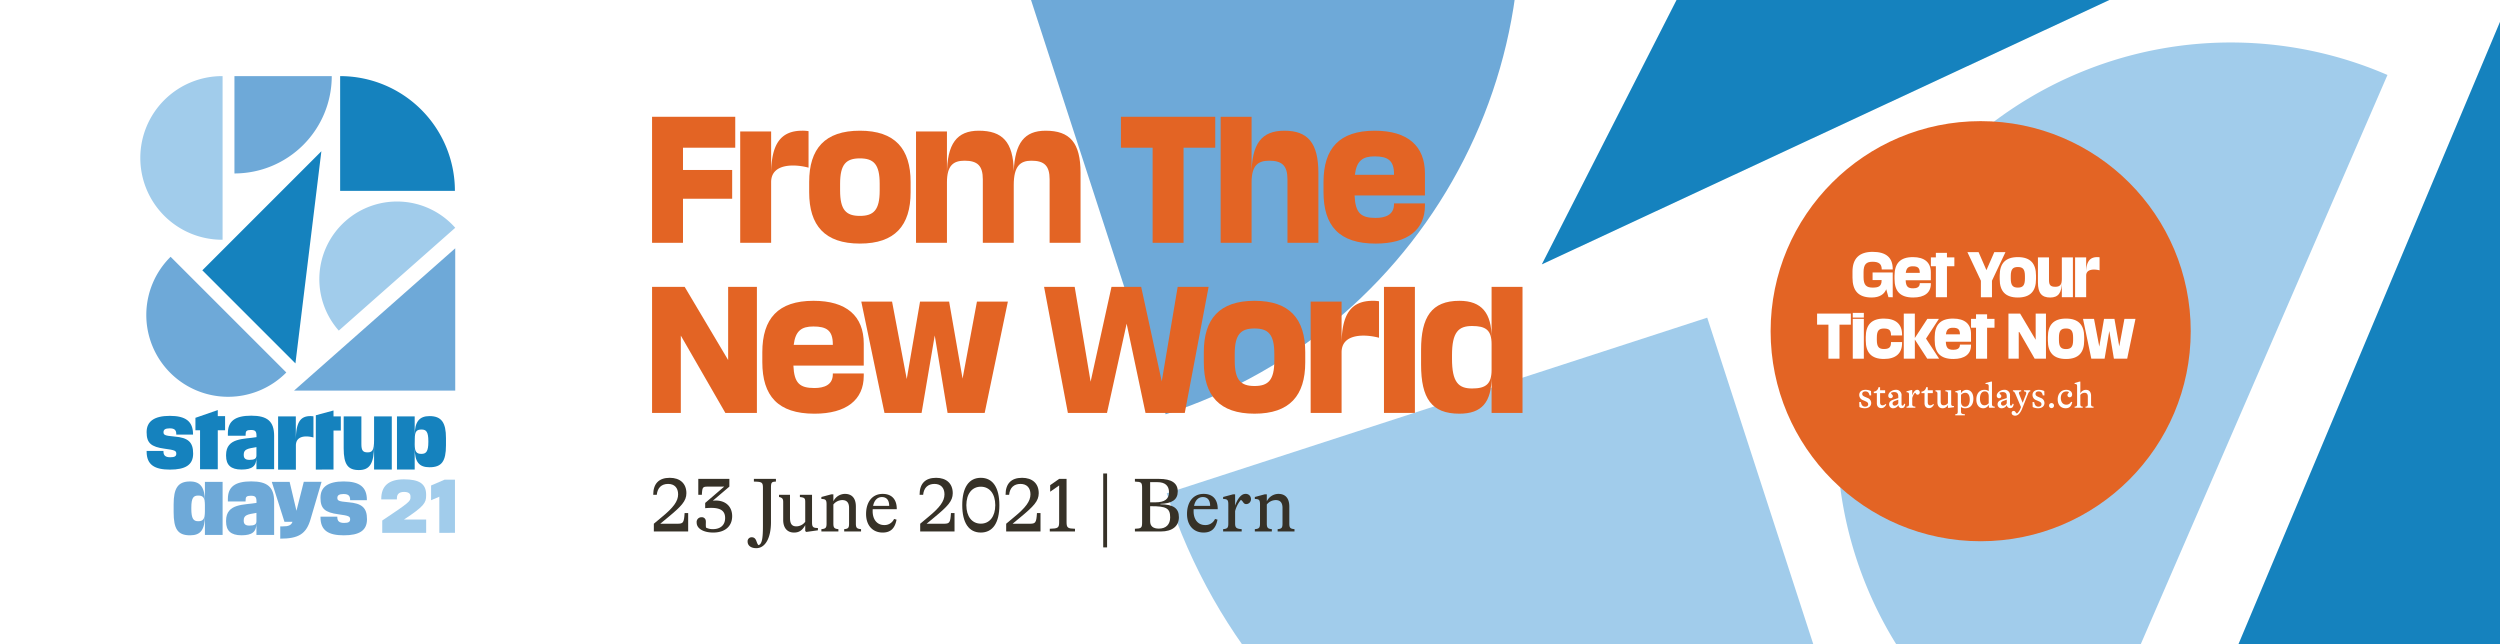 <svg xmlns="http://www.w3.org/2000/svg" xmlns:xlink="http://www.w3.org/1999/xlink" width="970" height="250" viewBox="0 0 970 250">
  <rect x="0" y="0" width="970" height="250" fill="#808080" stroke="none"/>
  <defs>
    <clipPath id="clip-Webbanner_970x250_def">
      <rect width="970" height="250"/>
    </clipPath>
  </defs>
  <g id="Webbanner_970x250_def" clip-path="url(#clip-Webbanner_970x250_def)">
    <rect width="970" height="250" fill="#fff"/>
    <g id="sud-visual-3" transform="matrix(0.309, 0.951, -0.951, 0.309, 919.646, -379.681)">
      <g id="Ebene_2" data-name="Ebene 2" transform="translate(0 0)">
        <rect id="Rechteck_5" data-name="Rechteck 5" width="620.75" height="620.75" fill="none"/>
      </g>
      <g id="Ebene_1" data-name="Ebene 1" transform="translate(1.294 1.863)">
        <path id="Pfad_33" data-name="Pfad 33" d="M183.12,0,0,183.12,234.188,417.33Z" transform="translate(123.875 35.561)" fill="#1582be"/>
        <path id="Pfad_34" data-name="Pfad 34" d="M324.335,279.913V0H0Z" transform="translate(302.586 0.417)" fill="#1582be"/>
        <path id="Pfad_35" data-name="Pfad 35" d="M198.865,198.865C198.865,89.035,109.83,0,0,0V198.865H198.865" transform="translate(169.412 410.811)" fill="#6ea9d8"/>
        <path id="Pfad_36" data-name="Pfad 36" d="M0,220.5c121.749,0,220.467-98.709,220.48-220.48L0,0Z" transform="translate(397.553 398.232)" fill="#a1cceb"/>
        <path id="Pfad_37" data-name="Pfad 37" d="M38.253,0A152.838,152.838,0,1,0,267.427,202.281Z" transform="translate(351.307 118.1)" fill="#a1cceb"/>
        <path id="Pfad_38" data-name="Pfad 38" d="M160.958,321.916A160.958,160.958,0,0,1,160.958,0" transform="translate(0.086 296.818)" fill="#1582be"/>
        <path id="Pfad_39" data-name="Pfad 39" d="M274.919,47.169a161.044,161.044,0,1,0-227.75,227.75" transform="translate(0 0)" fill="#6ea9d8"/>
      </g>
    </g>
    <g id="Ebene_1-2" data-name="Ebene 1" transform="translate(46.101 21.017)">
      <path id="Pfad_1" data-name="Pfad 1" d="M74.163,126.535,38.04,90.42,84.23,44.23Z" transform="translate(-5.639 -6.557)" fill="#1582be"/>
      <path id="Pfad_2" data-name="Pfad 2" d="M142.365,88.43v55.21H79.83Z" transform="translate(-11.835 -13.11)" fill="#6ea9d8"/>
      <path id="Pfad_3" data-name="Pfad 3" d="M90.428,10A37.767,37.767,0,0,1,52.67,47.767V10H90.428" transform="translate(-7.808 -1.483)" fill="#6ea9d8"/>
      <path id="Pfad_4" data-name="Pfad 4" d="M100.82,10a44.529,44.529,0,0,1,44.529,44.521H100.82Z" transform="translate(-14.947 -1.483)" fill="#1582be"/>
      <path id="Pfad_5" data-name="Pfad 5" d="M98.887,117.212a30.139,30.139,0,1,1,45.185-39.9Z" transform="translate(-13.541 -9.951)" fill="#a1cceb"/>
      <path id="Pfad_6" data-name="Pfad 6" d="M41.745,10a31.745,31.745,0,1,0,0,63.489Z" transform="translate(-1.483 -1.483)" fill="#a1cceb"/>
      <path id="Pfad_7" data-name="Pfad 7" d="M66.868,137.187A31.744,31.744,0,1,1,21.971,92.3Z" transform="translate(-1.879 -13.683)" fill="#6ea9d8"/>
      <path id="Pfad_8" data-name="Pfad 8" d="M21.716,185.619c-5.869,0-9.046-1.806-9.046-6.984v-.264H19.2v.221c0,1.576.8,2.232,2.657,2.232,1.635,0,2.317-.4,2.317-1.32v-.06c0-1.116-.451-1.4-4.548-1.942-5.238-.715-6.959-2.206-6.959-6.354v-.119c0-4.088,2.921-6.269,9.02-6.269s8.986,2.146,8.986,7.1v.17h-6.5v-.255c0-1.576-.8-2.172-2.555-2.172s-2.4.537-2.4,1.482h0c0,1.082.485,1.371,4.259,1.7,5.3.426,7.24,2.172,7.24,6.558v.17C30.676,183.78,27.729,185.619,21.716,185.619Z" transform="translate(-1.878 -24.426)" fill="#1582be"/>
      <path id="Pfad_9" data-name="Pfad 9" d="M36.689,185.085V169.966H34.9v-4.838l8.671-3v2.342h2.836v5.494H43.571v15.119Z" transform="translate(-5.174 -24.036)" fill="#1582be"/>
      <path id="Pfad_10" data-name="Pfad 10" d="M56.432,172.465H49.558v-.971c0-4.693,2.777-6.814,9.071-6.814s8.875,2.232,8.875,7.845v12.913H60.64V180.88c0,3.407-1.7,4.7-5.817,4.7s-5.962-1.78-5.962-5.323v-.349c0-6.814,7.155-6.064,11.8-6.9v-.545c0-1.8-.545-2.232-2.206-2.232s-2,.486-2,1.576Zm1.431,9.369c2,0,2.777-.46,2.777-1.7v-3.254c-3.407.571-4.923.8-4.923,2.887v.2c0,1.227.656,1.857,2.146,1.857Z" transform="translate(-7.244 -24.414)" fill="#1582be"/>
      <path id="Pfad_11" data-name="Pfad 11" d="M85.1,164.87a8.52,8.52,0,0,1,1.175.085v8.219c-2.632-.75-6.814-.852-6.814,3.117v9.369h-6.9v-20.68h6.874v9.565C79.434,167.332,81.146,164.87,85.1,164.87Z" transform="translate(-10.757 -24.442)" fill="#1582be"/>
      <path id="Pfad_12" data-name="Pfad 12" d="M89.74,185.248V170.129h0v-5.962l6.865-1.857V164.6h2.836V170.1H96.605v15.119Z" transform="translate(-13.304 -24.063)" fill="#1582be"/>
      <path id="Pfad_13" data-name="Pfad 13" d="M114.227,176.073c0,7.265-1.7,9.753-5.894,9.753s-5.9-2.087-5.9-8.415V165H109.3v10.766c0,2.513.63,3.2,2.436,3.2s2.487-.852,2.487-4.693V165H121.1v20.612h-6.874Z" transform="translate(-15.185 -24.461)" fill="#1582be"/>
      <path id="Pfad_14" data-name="Pfad 14" d="M133.584,172.314c0-5.213,1.772-7.444,5.749-7.444,4.668,0,6.388,2.555,6.388,8.518V176.2c0,6.269-1.7,8.518-6.388,8.518-3.978,0-5.749-1.942-5.749-7.5v8.39H126.71V164.981h6.874Zm0,3.552c0,2.913.775,3.663,2.606,3.663s2.692-.92,2.692-4.642v-.307c0-3.671-.852-4.5-2.657-4.5s-2.606.656-2.606,3.518Z" transform="translate(-18.785 -24.442)" fill="#1582be"/>
      <path id="Pfad_15" data-name="Pfad 15" d="M37.107,194.793h6.865v20.6H37.107v-7.725c0,5.809-1.7,7.87-5.758,7.87-4.778,0-6.38-2.4-6.38-9.012v-2.947c0-6.243,1.6-8.935,6.38-8.935,4.037,0,5.758,2.351,5.758,7.819ZM34.5,200.117c-1.831,0-2.666.852-2.666,4.753v.341c0,3.927.852,4.863,2.666,4.863s2.606-.741,2.606-3.833v-2.4C37.107,200.807,36.332,200.117,34.5,200.117Z" transform="translate(-3.702 -28.856)" fill="#6ea9d8"/>
      <path id="Pfad_16" data-name="Pfad 16" d="M56.424,202.4H49.558v-.971c0-4.7,2.777-6.814,9.071-6.814s8.875,2.232,8.875,7.845v12.921H60.64v-4.548c0,3.407-1.7,4.693-5.817,4.693s-5.962-1.772-5.962-5.323v-.341c0-6.814,7.155-6.064,11.8-6.9v-.545c0-1.806-.545-2.232-2.206-2.232s-2.01.486-2.01,1.576Zm1.431,9.369c2.01,0,2.785-.46,2.785-1.7v-3.237c-3.407.579-4.932.8-4.932,2.9v.2c0,1.2.664,1.84,2.146,1.84Z" transform="translate(-7.244 -28.853)" fill="#6ea9d8"/>
      <path id="Pfad_17" data-name="Pfad 17" d="M72.968,216.859v-4.753h.852c2.436,0,3.407-.46,3.892-1.78H74.6l-4.923-15.51H76.6l2.657,11.226L82.1,194.79H89l-4.259,14.48C83.07,215.079,80.012,216.859,72.968,216.859Z" transform="translate(-10.33 -28.878)" fill="#6ea9d8"/>
      <path id="Pfad_18" data-name="Pfad 18" d="M100.916,215.542c-5.869,0-9.046-1.8-9.046-6.984V208.3h6.524v.2c0,1.567.8,2.232,2.657,2.232,1.635,0,2.317-.4,2.317-1.32v-.085c0-1.116-.451-1.405-4.548-1.942-5.238-.715-6.95-2.206-6.95-6.354v-.128c0-4.088,2.913-6.269,9.012-6.269s8.986,2.155,8.986,7.121v.17h-6.5v-.23c0-1.576-.8-2.18-2.555-2.18s-2.4.545-2.4,1.491h0c0,1.082.485,1.371,4.259,1.7,5.3.426,7.24,2.172,7.24,6.55v.162C109.867,213.685,106.92,215.542,100.916,215.542Z" transform="translate(-13.62 -28.856)" fill="#6ea9d8"/>
      <path id="Pfad_19" data-name="Pfad 19" d="M130.887,200.263c0-1.014-.732-1.7-2.453-1.7-1.925,0-2.811.852-2.811,2.427v.46H119.55v-.2c0-4.94,2.836-7.572,8.782-7.572s8.628,1.7,8.628,5.962v.324c0,2.836-.784,4.174-8.6,9.318h8.611v5.162H119.933v-4.787c10.732-7.138,10.953-7.538,10.953-9Z" transform="translate(-17.723 -28.712)" fill="#a1cceb"/>
      <path id="Pfad_20" data-name="Pfad 20" d="M145.444,214.459V200.44L142.25,201.8v-5.715l5.238-2.257h4.029v20.629Z" transform="translate(-21.089 -28.735)" fill="#a1cceb"/>
      <rect id="Rechteck_1" data-name="Rechteck 1" width="195.536" height="139.048" transform="translate(139.048 0) rotate(90)" fill="none"/>
      <rect id="Rechteck_2" data-name="Rechteck 2" width="122.013" height="178.501" transform="translate(8.517 8.517)" fill="none"/>
    </g>
    <g id="Gruppe_1" data-name="Gruppe 1">
      <circle id="Ellipse_2" data-name="Ellipse 2" cx="81.5" cy="81.5" r="81.5" transform="translate(687 47)" fill="#e36424"/>
    </g>
    <g id="Gruppe_9" data-name="Gruppe 9" transform="translate(333.925 -287.711)">
      <g id="Get_Your_Ticket_Now_" data-name="Get Your Ticket Now " transform="translate(371.104 385.43)" style="isolation: isolate">
        <g id="Gruppe_6" data-name="Gruppe 6" transform="translate(13.738)" style="isolation: isolate">
          <path id="Pfad_70" data-name="Pfad 70" d="M382.624,395.393v-2.3c0-5.153,2.706-7.665,7.816-7.665,5.3,0,7.773,2.3,7.794,6.592v.236h-4.273v-.172c-.043-1.975-1.16-2.812-3.543-2.812-2.4,0-3.5.944-3.5,4.037v1.932c0,3.157,1.116,4.058,3.564,4.058,2.1,0,3.436-.408,3.436-2.77v-.15h-3.5v-2.942h7.816v9.6H396.58l-.859-3.092c-.73,1.89-2.577,3.2-5.646,3.2C384.836,403.145,382.624,400.439,382.624,395.393Z" transform="translate(-382.624 -385.43)" fill="#fff"/>
          <path id="Pfad_71" data-name="Pfad 71" d="M400.62,396.137c.107,2.448.88,3.114,2.919,3.114,1.353,0,2.556-.429,2.556-1.91v-.109h4.294v.323c0,3.328-2.4,5.26-6.85,5.26-5.045,0-7.235-2.448-7.235-7.172V394.29c0-4.7,2.211-7.149,7.107-7.149,4.573,0,6.977,2.1,6.977,5.947v3.049Zm.043-2.876h5.432v-.086c0-1.933-.881-2.471-2.706-2.471C401.757,390.7,400.9,391.306,400.663,393.261Z" transform="translate(-379.991 -385.101)" fill="#fff"/>
          <path id="Pfad_72" data-name="Pfad 72" d="M410.062,402.975V390.951H408.13v-3.436h1.932v-1.761h4.3v1.761h2.876v3.436h-2.876v12.024Z" transform="translate(-377.714 -385.368)" fill="#fff"/>
          <path id="Pfad_73" data-name="Pfad 73" d="M420.01,385.52h4.336l3.049,7,3.049-7h4.337l-5.239,11.1v6.4h-4.3v-6.4Z" transform="translate(-375.427 -385.413)" fill="#fff"/>
          <path id="Pfad_74" data-name="Pfad 74" d="M444.607,394.27v1.417c0,4.616-2.168,7.129-7.042,7.129s-7.044-2.513-7.044-7.129V394.27c0-4.616,2.17-7.129,7.044-7.129S444.607,389.654,444.607,394.27Zm-4.294,1.181v-.944c0-2.706-.837-3.521-2.747-3.521s-2.749.816-2.749,3.521v.944c0,2.7.837,3.521,2.749,3.521S440.313,398.155,440.313,395.45Z" transform="translate(-373.404 -385.101)" fill="#fff"/>
          <path id="Pfad_75" data-name="Pfad 75" d="M452.235,396.7c0,4.294-1.352,6.1-4.509,6.1-3.264,0-4.766-1.654-4.766-5.884v-9.683h4.294v8.825c0,1.912.6,2.577,2.447,2.577,1.675,0,2.534-.665,2.534-3.006v-8.4h4.294v15.46h-4.294Z" transform="translate(-371.01 -385.083)" fill="#fff"/>
          <path id="Pfad_76" data-name="Pfad 76" d="M463.687,387.141a5,5,0,0,1,.859.064v5.067c-1.889-.515-5.2-.644-5.2,2.018v8.418h-4.294v-15.46h4.294v5.97C459.35,388.923,460.725,387.141,463.687,387.141Z" transform="translate(-368.681 -385.101)" fill="#fff"/>
        </g>
        <g id="Gruppe_7" data-name="Gruppe 7" transform="translate(0 23.679)" style="isolation: isolate">
          <path id="Pfad_77" data-name="Pfad 77" d="M379.8,409.815v13.2h-4.294v-13.2h-4.4v-4.3h13.1v4.3Z" transform="translate(-371.104 -405.242)" fill="#fff"/>
          <path id="Pfad_78" data-name="Pfad 78" d="M382.714,405.287h4.294v1.824h-4.294Zm0,2.318h4.294v15.46h-4.294Z" transform="translate(-368.869 -405.287)" fill="#fff"/>
          <path id="Pfad_79" data-name="Pfad 79" d="M401.029,416.266v.345c0,4.035-2.426,6.2-7.042,6.2-4.853,0-7.044-2.47-7.044-7.15V414.29c0-4.681,2.191-7.149,7.044-7.149,4.616,0,7.042,2.168,7.042,6.2v.343h-4.294v-.128c0-2.019-.88-2.556-2.77-2.556s-2.726.794-2.726,3.5v.944c0,2.7.837,3.5,2.726,3.5s2.77-.537,2.77-2.554v-.129Z" transform="translate(-368.055 -404.93)" fill="#fff"/>
          <path id="Pfad_80" data-name="Pfad 80" d="M399.31,405.52H403.6v9.468l4.851-7.428h4.489l-5,7.665,5.088,7.794h-4.616l-4.809-7.429v7.429H399.31Z" transform="translate(-365.674 -405.242)" fill="#fff"/>
          <path id="Pfad_81" data-name="Pfad 81" d="M413.688,416.137c.107,2.448.88,3.114,2.919,3.114,1.354,0,2.556-.429,2.556-1.91v-.109h4.3v.323c0,3.328-2.405,5.26-6.851,5.26-5.045,0-7.235-2.448-7.235-7.172V414.29c0-4.7,2.212-7.149,7.107-7.149,4.573,0,6.978,2.1,6.978,5.947v3.049Zm.043-2.876h5.432v-.086c0-1.933-.88-2.471-2.706-2.471C414.825,410.7,413.967,411.306,413.731,413.261Z" transform="translate(-363.738 -404.93)" fill="#fff"/>
          <path id="Pfad_82" data-name="Pfad 82" d="M423.13,422.975V410.951H421.2v-3.436h1.933v-1.761h4.294v1.761H430.3v3.436h-2.877v12.024Z" transform="translate(-361.461 -405.197)" fill="#fff"/>
          <path id="Pfad_83" data-name="Pfad 83" d="M437.36,412.284V423.02h-3.994v-17.5h4.53l6.034,10.156V405.52h3.992v17.5h-4.38Z" transform="translate(-359.119 -405.242)" fill="#fff"/>
          <path id="Pfad_84" data-name="Pfad 84" d="M460.285,414.27v1.417c0,4.616-2.169,7.129-7.044,7.129s-7.042-2.513-7.042-7.129V414.27c0-4.616,2.169-7.129,7.042-7.129S460.285,409.654,460.285,414.27Zm-4.3,1.181v-.944c0-2.706-.837-3.521-2.749-3.521s-2.748.816-2.748,3.521v.944c0,2.7.837,3.521,2.748,3.521S455.989,418.155,455.989,415.45Z" transform="translate(-356.649 -404.93)" fill="#fff"/>
          <path id="Pfad_85" data-name="Pfad 85" d="M457.629,407.231H461.9l2.04,10.756,1.846-10.756h4.037l1.869,10.693,2-10.693h4.294l-3.221,15.46H469.61l-1.782-10.758L466,422.691H460.85Z" transform="translate(-354.448 -404.913)" fill="#fff"/>
        </g>
      </g>
      <g id="startupdays.ch" transform="translate(387.46 435.764)" style="isolation: isolate">
        <g id="Gruppe_8" data-name="Gruppe 8" style="isolation: isolate">
          <path id="Pfad_86" data-name="Pfad 86" d="M384.892,437.005l-.072-1.946h.658c.172,1.288.773,1.8,1.644,1.8.729,0,1.172-.358,1.172-.93,0-.544-.3-.844-1.015-1.158l-1.016-.444a2.135,2.135,0,0,1-1.444-2.018c0-1.244.959-1.988,2.474-1.988a4.853,4.853,0,0,1,2.088.473l.072,1.7H388.8c-.171-1.043-.671-1.559-1.6-1.559-.731,0-1.216.372-1.216.944,0,.544.3.829,1.016,1.144l1.015.444a2.063,2.063,0,0,1,1.444,1.959c0,1.244-.959,2.045-2.474,2.045A4.856,4.856,0,0,1,384.892,437.005Z" transform="translate(-384.82 -427.122)" fill="#fff"/>
          <path id="Pfad_87" data-name="Pfad 87" d="M394.4,436.227c-.544.887-1.072,1.358-1.931,1.358-1.088,0-1.73-.714-1.73-1.931v-3.876h-1.188v-.587a1.956,1.956,0,0,0,1.816-1.73h.63v1.2h1.959v1.115h-1.959v3.562c0,.772.343,1.172.944,1.172a1.59,1.59,0,0,0,1.172-.544Z" transform="translate(-383.91 -427.288)" fill="#fff"/>
          <path id="Pfad_88" data-name="Pfad 88" d="M400.841,435.818c-.143.972-.4,1.6-1.373,1.6a1.239,1.239,0,0,1-1.288-1.215,2.2,2.2,0,0,1-1.931,1.272,1.508,1.508,0,0,1-1.659-1.53c0-1,.686-1.516,2-1.931l1.559-.487v-.658c0-1.158-.514-1.673-1.53-1.673a2.771,2.771,0,0,0-1.288.286c.086.628.716.729.716,1.3a.84.84,0,0,1-.886.8.9.9,0,0,1-.887-1c0-1.245,1.5-2.261,2.875-2.261a2.067,2.067,0,0,1,2.26,2.346v3.118c0,.485.128.673.4.673s.458-.23.6-.758Zm-2.689-.286v-1.388l-1,.358c-.8.286-1.231.529-1.231,1.13a.809.809,0,0,0,.9.83A1.63,1.63,0,0,0,398.152,435.531Z" transform="translate(-383 -427.122)" fill="#fff"/>
          <path id="Pfad_89" data-name="Pfad 89" d="M405.352,431.269a.892.892,0,0,1-.872.943c-.571,0-.586-.6-1-.772a5.188,5.188,0,0,0-1.059,2.074v2.26c0,.815.229,1,1.216,1.073v.428H400.2v-.428c.8-.073.959-.259.959-1.073v-3.5c0-.816-.172-1-.959-1V430.9l1.817-.488h.4v2.1c.3-.943.987-2.188,1.9-2.188A.948.948,0,0,1,405.352,431.269Z" transform="translate(-381.859 -427.122)" fill="#fff"/>
          <path id="Pfad_90" data-name="Pfad 90" d="M409.913,436.227c-.544.887-1.073,1.358-1.931,1.358-1.088,0-1.73-.714-1.73-1.931v-3.876h-1.189v-.587a1.958,1.958,0,0,0,1.817-1.73h.628v1.2h1.96v1.115h-1.96v3.562c0,.772.343,1.172.944,1.172a1.592,1.592,0,0,0,1.173-.544Z" transform="translate(-380.923 -427.288)" fill="#fff"/>
          <path id="Pfad_91" data-name="Pfad 91" d="M415.718,435.561c0,.886.216,1.043,1.089,1.043v.43l-2.145.3-.2-.157v-1.1a2.188,2.188,0,0,1-2.075,1.373c-1.172,0-2-.772-2-2.346v-3.332c0-.572-.186-.773-.774-.9v-.4h2.031v4.247c0,1.245.445,1.587,1.2,1.587a2.1,2.1,0,0,0,1.617-.843v-3.69c0-.673-.143-.8-.987-.887v-.414h2.244Z" transform="translate(-380.048 -427.094)" fill="#fff"/>
          <path id="Pfad_92" data-name="Pfad 92" d="M423.09,433.715c0,2.331-1.1,3.761-3.146,3.761a2.715,2.715,0,0,1-1.659-.487v1.588c0,.958.186,1.144,1.5,1.216v.428h-3.721v-.428c.816-.073.959-.23.959-1.216v-6.307c0-.816-.171-1-.959-1V430.9l1.817-.488h.4V431.7a2.442,2.442,0,0,1,2.2-1.374C422.018,430.325,423.09,431.613,423.09,433.715Zm-1.4.4c0-1.66-.644-2.646-1.716-2.646a2.185,2.185,0,0,0-1.687.816v2.6c0,1.3.658,1.988,1.559,1.988C421.044,436.875,421.688,435.861,421.688,434.116Z" transform="translate(-378.805 -427.122)" fill="#fff"/>
          <path id="Pfad_93" data-name="Pfad 93" d="M430.056,437.365v.428h-2.088l-.157-.129-.086-1.043a2.309,2.309,0,0,1-2.145,1.373c-1.545,0-2.659-1.287-2.659-3.36,0-2.231,1.129-3.791,3.117-3.791a2.86,2.86,0,0,1,1.687.5V429.5c0-.757-.228-.929-1.244-.929V428.2l2.16-.557h.343v8.5C428.984,437.079,429.169,437.292,430.056,437.365Zm-2.331-1.331v-2.6c0-1.358-.558-1.988-1.53-1.988-1.229,0-1.873,1.1-1.873,2.789,0,1.63.644,2.616,1.73,2.616A2.225,2.225,0,0,0,427.725,436.034Z" transform="translate(-377.486 -427.639)" fill="#fff"/>
          <path id="Pfad_94" data-name="Pfad 94" d="M436.133,435.818c-.143.972-.4,1.6-1.373,1.6a1.239,1.239,0,0,1-1.288-1.215,2.2,2.2,0,0,1-1.931,1.272,1.508,1.508,0,0,1-1.659-1.53c0-1,.686-1.516,2-1.931l1.559-.487v-.658c0-1.158-.514-1.673-1.53-1.673a2.771,2.771,0,0,0-1.288.286c.086.628.716.729.716,1.3a.84.84,0,0,1-.886.8.9.9,0,0,1-.887-1c0-1.245,1.5-2.261,2.875-2.261a2.067,2.067,0,0,1,2.26,2.346v3.118c0,.485.128.673.4.673s.458-.23.6-.758Zm-2.689-.286v-1.388l-1,.358c-.8.286-1.231.529-1.231,1.13a.809.809,0,0,0,.9.83A1.63,1.63,0,0,0,433.444,435.531Z" transform="translate(-376.206 -427.122)" fill="#fff"/>
          <path id="Pfad_95" data-name="Pfad 95" d="M439.179,430.47h2.46v.428c-.429.043-.6.258-.986,1.229l-2.118,5.35c-.772,1.959-1.687,2.845-2.774,2.845-.773,0-1.345-.414-1.345-1.057a.718.718,0,0,1,.772-.787c.658,0,.645.63,1.274,1.045a5.2,5.2,0,0,0,1.559-2.562l-1.988-4.691c-.444-1.072-.687-1.358-1.129-1.373v-.428h3.217v.428c-.587.03-.9.229-.9.615a1.059,1.059,0,0,0,.086.386l1.373,3.418,1.287-3.26a1.44,1.44,0,0,0,.116-.5c0-.4-.316-.644-.9-.658Z" transform="translate(-375.273 -427.094)" fill="#fff"/>
          <path id="Pfad_96" data-name="Pfad 96" d="M441.268,437.005l-.073-1.946h.658c.173,1.288.773,1.8,1.646,1.8.729,0,1.172-.358,1.172-.93,0-.544-.3-.844-1.015-1.158l-1.016-.444a2.136,2.136,0,0,1-1.445-2.018c0-1.244.959-1.988,2.476-1.988a4.852,4.852,0,0,1,2.087.473l.072,1.7h-.657c-.172-1.043-.673-1.559-1.6-1.559-.73,0-1.216.372-1.216.944,0,.544.3.829,1.016,1.144l1.015.444a2.063,2.063,0,0,1,1.444,1.959c0,1.244-.958,2.045-2.473,2.045A4.856,4.856,0,0,1,441.268,437.005Z" transform="translate(-373.968 -427.122)" fill="#fff"/>
          <path id="Pfad_97" data-name="Pfad 97" d="M446.583,435.63a.959.959,0,1,1,1.916,0,.958.958,0,0,1-1.916,0Z" transform="translate(-372.931 -426.291)" fill="#fff"/>
          <path id="Pfad_98" data-name="Pfad 98" d="M449.392,434.03c0-2.231,1.358-3.705,3.3-3.705,1.359,0,2.3.731,2.3,1.788,0,.658-.358,1.1-.943,1.1a.8.8,0,0,1-.859-.829c0-.558.415-.716.572-1.173a1.757,1.757,0,0,0-.987-.256c-1.33,0-2.174.986-2.174,2.53,0,1.588.829,2.6,2.131,2.6a1.914,1.914,0,0,0,1.831-1.13l.458.129c-.3,1.6-1.088,2.389-2.56,2.389C450.578,437.476,449.392,436.132,449.392,434.03Z" transform="translate(-372.39 -427.122)" fill="#fff"/>
          <path id="Pfad_99" data-name="Pfad 99" d="M461.279,436.292c0,.815.157,1,.959,1.073v.428h-3.12v-.428c.758-.073.9-.243.9-1.073v-2.861c0-.986-.444-1.444-1.258-1.444a2.152,2.152,0,0,0-1.644.816v3.489c0,.815.171,1,.929,1.073v.428H454.9v-.428c.8-.073.959-.243.959-1.073V429.5c0-.757-.171-.929-.959-.929V428.2l1.875-.557h.343v4.577a2.408,2.408,0,0,1,2.145-1.374c1.272,0,2.016.787,2.016,2.346Z" transform="translate(-371.33 -427.639)" fill="#fff"/>
        </g>
      </g>
    </g>
    <g id="Gruppe_13" data-name="Gruppe 13" transform="translate(302.436 153.753)">
      <g id="From_The_New_World_" data-name="From The New World " style="isolation: isolate">
        <g id="Gruppe_10" data-name="Gruppe 10" style="isolation: isolate">
          <path id="Pfad_100" data-name="Pfad 100" d="M-37.437-76.643v17.1h-12v-48.9h32.278v12H-37.437v8.64h19.08v11.159Z" fill="#e36424"/>
          <path id="Pfad_101" data-name="Pfad 101" d="M8.882-103.042a13.976,13.976,0,0,1,2.4.18V-88.7C6-90.142-3.237-90.5-3.237-83.063v23.519h-12v-43.2h12v16.68C-3.237-98.062.6-103.042,8.882-103.042Z" fill="#e36424"/>
          <path id="Pfad_102" data-name="Pfad 102" d="M50.882-83.123v3.96c0,12.9-6.06,19.919-19.679,19.919s-19.68-7.019-19.68-19.919v-3.96c0-12.9,6.06-19.919,19.68-19.919S50.882-96.022,50.882-83.123Zm-12,3.3v-2.64c0-7.559-2.34-9.839-7.679-9.839s-7.68,2.28-7.68,9.839v2.64c0,7.56,2.34,9.84,7.68,9.84S38.882-72.263,38.882-79.823Z" fill="#e36424"/>
          <path id="Pfad_103" data-name="Pfad 103" d="M78.9-59.544v-24.6c0-5.281-2.04-7.26-7.08-7.26-4.32,0-6.84,1.8-6.84,8.4v23.459h-12v-43.2h12V-86c0-12.059,3.9-17.039,12.36-17.039,9.119,0,13.379,4.32,13.559,15.659.48-10.859,4.141-15.659,12.36-15.659,9.36,0,13.559,4.56,13.559,16.379v27.119h-12v-24.6c0-5.281-2.04-7.26-7.08-7.26-4.32,0-6.84,2.1-6.84,9.419v22.439Z" fill="#e36424"/>
          <path id="Pfad_104" data-name="Pfad 104" d="M156.781-96.442v36.9h-12v-36.9h-12.3v-12h36.6v12Z" fill="#e36424"/>
          <path id="Pfad_105" data-name="Pfad 105" d="M197.1-59.544v-24.6c0-5.281-2.04-7.26-7.08-7.26-4.319,0-6.84,1.8-6.84,8.4v23.459h-12v-48.9h12V-86c0-12.059,3.9-17.039,12.72-17.039,9,0,13.2,4.619,13.2,16.44v27.058Z" fill="#e36424"/>
          <path id="Pfad_106" data-name="Pfad 106" d="M223.142-77.9c.3,6.84,2.46,8.7,8.159,8.7,3.781,0,7.14-1.2,7.14-5.34v-.3h12v.9c0,9.3-6.72,14.7-19.14,14.7-14.1,0-20.218-6.84-20.218-20.039v-3.78c0-13.139,6.179-19.979,19.859-19.979,12.779,0,19.5,5.88,19.5,16.619v8.52Zm.12-8.039h15.179v-.24c0-5.4-2.46-6.9-7.56-6.9C226.322-93.083,223.921-91.4,223.262-85.942Z" fill="#e36424"/>
        </g>
        <g id="Gruppe_11" data-name="Gruppe 11" style="isolation: isolate">
          <path id="Pfad_107" data-name="Pfad 107" d="M-38.277-23.543v30H-49.436v-48.9h12.659l16.86,28.379V-42.442H-8.758v48.9H-21Z" fill="#e36424"/>
          <path id="Pfad_108" data-name="Pfad 108" d="M5.4-11.9c.3,6.84,2.46,8.7,8.16,8.7,3.78,0,7.14-1.2,7.14-5.34v-.3h12v.9c0,9.3-6.72,14.7-19.139,14.7-14.1,0-20.219-6.84-20.219-20.039v-3.78C-6.657-30.2-.478-37.042,13.2-37.042c12.779,0,19.5,5.88,19.5,16.619v8.52Zm.12-8.039H20.7v-.24c0-5.4-2.46-6.9-7.56-6.9C8.582-27.083,6.182-25.4,5.522-19.942Z" fill="#e36424"/>
          <path id="Pfad_109" data-name="Pfad 109" d="M31.743-36.742h11.94l5.7,30.059,5.16-30.059h11.28l5.22,29.879,5.579-29.879h12l-9,43.2h-14.4L60.242-23.6l-5.1,30.058h-14.4Z" fill="#e36424"/>
          <path id="Pfad_110" data-name="Pfad 110" d="M102.663-42.442h11.879l6.18,36.779,8.1-36.779h11.519l7.98,36.659L154.5-42.442h12l-9.24,48.9H142.021L134.7-28.162l-7.62,34.618H111.9Z" fill="#e36424"/>
          <path id="Pfad_111" data-name="Pfad 111" d="M204-17.123v3.96c0,12.9-6.059,19.919-19.679,19.919S164.643-.263,164.643-13.163v-3.96c0-12.9,6.06-19.919,19.679-19.919S204-30.022,204-17.123Zm-12,3.3v-2.64c0-7.559-2.339-9.839-7.679-9.839s-7.68,2.28-7.68,9.839v2.64c0,7.56,2.34,9.84,7.68,9.84S192-6.263,192-13.823Z" fill="#e36424"/>
          <path id="Pfad_112" data-name="Pfad 112" d="M230.221-37.042a13.985,13.985,0,0,1,2.4.18V-22.7c-5.28-1.439-14.52-1.8-14.52,5.64V6.456h-12v-43.2h12v16.68C218.1-32.062,221.941-37.042,230.221-37.042Z" fill="#e36424"/>
          <path id="Pfad_113" data-name="Pfad 113" d="M234.542-42.442h12v48.9h-12Z" fill="#e36424"/>
          <path id="Pfad_114" data-name="Pfad 114" d="M276.3-42.442h12v48.9h-12v-14.1c0,9.96-3.779,14.4-12.479,14.4-10.8,0-14.879-5.939-14.879-19.079v-5.7c0-12.72,4.08-19.02,14.879-19.02,8.7,0,12.479,4.86,12.479,14.339Zm-7.559,15.18c-5.28,0-7.8,2.339-7.8,11.339v1.38c0,9.119,2.52,11.52,7.8,11.52s7.559-1.68,7.559-7.2v-10.02C276.3-25.7,274.021-27.262,268.741-27.262Z" fill="#e36424"/>
        </g>
      </g>
      <g id="_23_June_2021_Bern" data-name=" 23 June 2021 Bern" style="isolation: isolate">
        <g id="Gruppe_12" data-name="Gruppe 12" style="isolation: isolate">
          <path id="Pfad_115" data-name="Pfad 115" d="M-35.427,45.317v7.139h-13.32v-3l3.12-2.609c4.44-3.63,6.3-6.12,6.3-8.79,0-2.55-1.44-4.05-3.87-4.05-2.55,0-4.14,1.47-4.41,4.23h-1.38c0-4.35,2.19-6.6,6.42-6.6,3.96,0,6.45,2.19,6.45,5.97,0,3.06-1.98,5.1-7.17,9.389l-2.97,2.46h6.6c2.28,0,2.61-.33,2.85-4.139Z" fill="#363127"/>
          <path id="Pfad_116" data-name="Pfad 116" d="M-18.357,46.517c0,3.93-2.79,6.359-7.35,6.359-3.81,0-6.42-1.559-6.42-3.84a1.843,1.843,0,0,1,1.89-2.1,1.507,1.507,0,0,1,1.65,1.41c.09.63-.09,1.47.09,2.609a5.634,5.634,0,0,0,2.64.6c3,0,4.77-1.619,4.77-4.319s-1.65-3.93-5.4-3.93a22.624,22.624,0,0,0-2.34.12v-2.04l7.38-6.33h-6.21c-2.16,0-2.28.18-2.46,3.18H-31.5v-6.18h12.059v3l-6.419,5.46c.39-.03.78-.061,1.14-.061C-20.907,40.456-18.357,42.767-18.357,46.517Z" fill="#363127"/>
          <path id="Pfad_117" data-name="Pfad 117" d="M-12.357,56.416a1.54,1.54,0,0,1,1.559-1.71c2.04,0,1.71,2.25,2.67,3.06,1.38-.39,1.71-2.76,1.71-7.529V35.627c0-2.219-.33-2.46-3.51-2.52v-1.05h8.55v1.05c-1.71.06-1.92.33-1.92,2.52v13.2c0,6.241-2.25,10.11-5.7,10.11C-11.158,58.936-12.357,57.856-12.357,56.416Z" fill="#363127"/>
          <path id="Pfad_118" data-name="Pfad 118" d="M12.632,48.916c0,1.861.45,2.191,2.28,2.191v.9l-4.5.63-.42-.33V50c-1.08,1.98-2.34,2.88-4.35,2.88-2.46,0-4.2-1.62-4.2-4.92V40.967c0-1.2-.39-1.62-1.62-1.891v-.839h4.26v8.91c0,2.609.93,3.33,2.52,3.33a4.391,4.391,0,0,0,3.39-1.771V40.967c0-1.41-.3-1.681-2.07-1.86v-.87h4.71Z" fill="#363127"/>
          <path id="Pfad_119" data-name="Pfad 119" d="M29.642,49.307c0,1.71.33,2.1,2.01,2.249v.9h-6.54v-.9c1.59-.149,1.89-.51,1.89-2.249v-6c0-2.07-.93-3.03-2.64-3.03a4.516,4.516,0,0,0-3.45,1.71v7.32c0,1.71.36,2.1,1.95,2.249v.9h-6.6v-.9c1.68-.149,2.01-.539,2.01-2.249V41.956c0-1.71-.36-2.1-2.01-2.1v-.781l3.81-1.019h.84v2.7a5.045,5.045,0,0,1,4.5-2.88c2.67,0,4.23,1.65,4.23,4.92Z" fill="#363127"/>
          <path id="Pfad_120" data-name="Pfad 120" d="M36.182,43.817a6.517,6.517,0,0,0-.03.78c0,3.239,1.74,5.369,4.47,5.369A4.01,4.01,0,0,0,44.461,47.6l.96.269c-.629,3.361-2.279,5.01-5.369,5.01-3.96,0-6.45-2.849-6.45-7.2,0-4.65,2.4-7.8,6.45-7.8,3.539,0,5.49,2.159,5.459,5.94Zm.15-1.29h6.239c0-2.01-.84-3.42-2.849-3.42C38.042,39.107,36.782,40.307,36.332,42.527Z" fill="#363127"/>
          <path id="Pfad_121" data-name="Pfad 121" d="M67.921,45.317v7.139H54.6v-3l3.12-2.609c4.44-3.63,6.3-6.12,6.3-8.79,0-2.55-1.44-4.05-3.87-4.05-2.55,0-4.14,1.47-4.41,4.23h-1.38c0-4.35,2.19-6.6,6.42-6.6,3.96,0,6.45,2.19,6.45,5.97,0,3.06-1.98,5.1-7.17,9.389l-2.97,2.46h6.6c2.28,0,2.61-.33,2.85-4.139Z" fill="#363127"/>
          <path id="Pfad_122" data-name="Pfad 122" d="M85.32,42.257c0,6.84-2.55,10.619-7.2,10.619s-7.2-3.779-7.2-10.619,2.55-10.62,7.2-10.62S85.32,35.417,85.32,42.257Zm-12.809,0c0,4.38,2.19,7.169,5.61,7.169s5.609-2.789,5.609-7.169-2.189-7.17-5.609-7.17S72.511,37.877,72.511,42.257Z" fill="#363127"/>
          <path id="Pfad_123" data-name="Pfad 123" d="M101.281,45.317v7.139H87.96v-3l3.121-2.609c4.44-3.63,6.3-6.12,6.3-8.79,0-2.55-1.439-4.05-3.87-4.05-2.55,0-4.139,1.47-4.409,4.23h-1.38c0-4.35,2.19-6.6,6.419-6.6,3.96,0,6.45,2.19,6.45,5.97,0,3.06-1.979,5.1-7.17,9.389l-2.969,2.46h6.6c2.281,0,2.611-.33,2.85-4.139Z" fill="#363127"/>
          <path id="Pfad_124" data-name="Pfad 124" d="M111.39,48.857c0,2.25.54,2.46,3.271,2.55v1.049H104.88V51.407c3.12-.09,3.63-.3,3.63-2.55V34.607l-3.479,2.43v-2.55l3.479-2.43h2.88Z" fill="#363127"/>
          <path id="Pfad_125" data-name="Pfad 125" d="M125.61,29.957h1.5V58.636h-1.5Z" fill="#363127"/>
          <path id="Pfad_126" data-name="Pfad 126" d="M147.779,41.9c5.07.059,7.2,1.559,7.2,5.01,0,3.479-2.58,5.549-6.99,5.549H137.91V51.407c2.519-.09,2.789-.331,2.789-2.521V35.627c0-2.19-.27-2.429-2.789-2.52v-1.05H147.3c4.8,0,7.23,1.62,7.23,4.86,0,3.18-2.16,4.68-6.75,4.829Zm-3.96-8.58v7.83h2.04c3.6,0,5.28-1.26,5.28-3.93,0-2.55-1.56-3.9-4.5-3.9ZM151.588,47c0-3.569-1.5-4.349-7.409-4.349h-.36V48.5c0,1.951,1.2,2.85,3.389,2.85C149.969,51.346,151.588,49.756,151.588,47Z" fill="#363127"/>
          <path id="Pfad_127" data-name="Pfad 127" d="M160.708,43.817a6.742,6.742,0,0,0-.029.78c0,3.239,1.739,5.369,4.47,5.369a4.013,4.013,0,0,0,3.84-2.369l.96.269c-.63,3.361-2.281,5.01-5.37,5.01-3.96,0-6.451-2.849-6.451-7.2,0-4.65,2.4-7.8,6.451-7.8,3.54,0,5.49,2.159,5.46,5.94Zm.151-1.29H167.1c0-2.01-.84-3.42-2.849-3.42C162.569,39.107,161.309,40.307,160.859,42.527Z" fill="#363127"/>
          <path id="Pfad_128" data-name="Pfad 128" d="M182.939,39.857a1.876,1.876,0,0,1-1.83,1.98c-1.2,0-1.231-1.261-2.1-1.62a10.908,10.908,0,0,0-2.219,4.35v4.74c0,1.71.48,2.1,2.549,2.249v.9h-7.2v-.9c1.68-.149,2.01-.539,2.01-2.249V41.956c0-1.71-.36-2.1-2.01-2.1v-.781l3.81-1.019h.84v4.41c.629-1.98,2.07-4.59,3.99-4.59A1.99,1.99,0,0,1,182.939,39.857Z" fill="#363127"/>
          <path id="Pfad_129" data-name="Pfad 129" d="M197.818,49.307c0,1.71.33,2.1,2.01,2.249v.9h-6.54v-.9c1.589-.149,1.89-.51,1.89-2.249v-6c0-2.07-.93-3.03-2.64-3.03a4.516,4.516,0,0,0-3.45,1.71v7.32c0,1.71.36,2.1,1.95,2.249v.9h-6.6v-.9c1.681-.149,2.01-.539,2.01-2.249V41.956c0-1.71-.36-2.1-2.01-2.1v-.781l3.811-1.019h.839v2.7a5.045,5.045,0,0,1,4.5-2.88c2.669,0,4.23,1.65,4.23,4.92Z" fill="#363127"/>
        </g>
      </g>
    </g>
  </g>
</svg>
